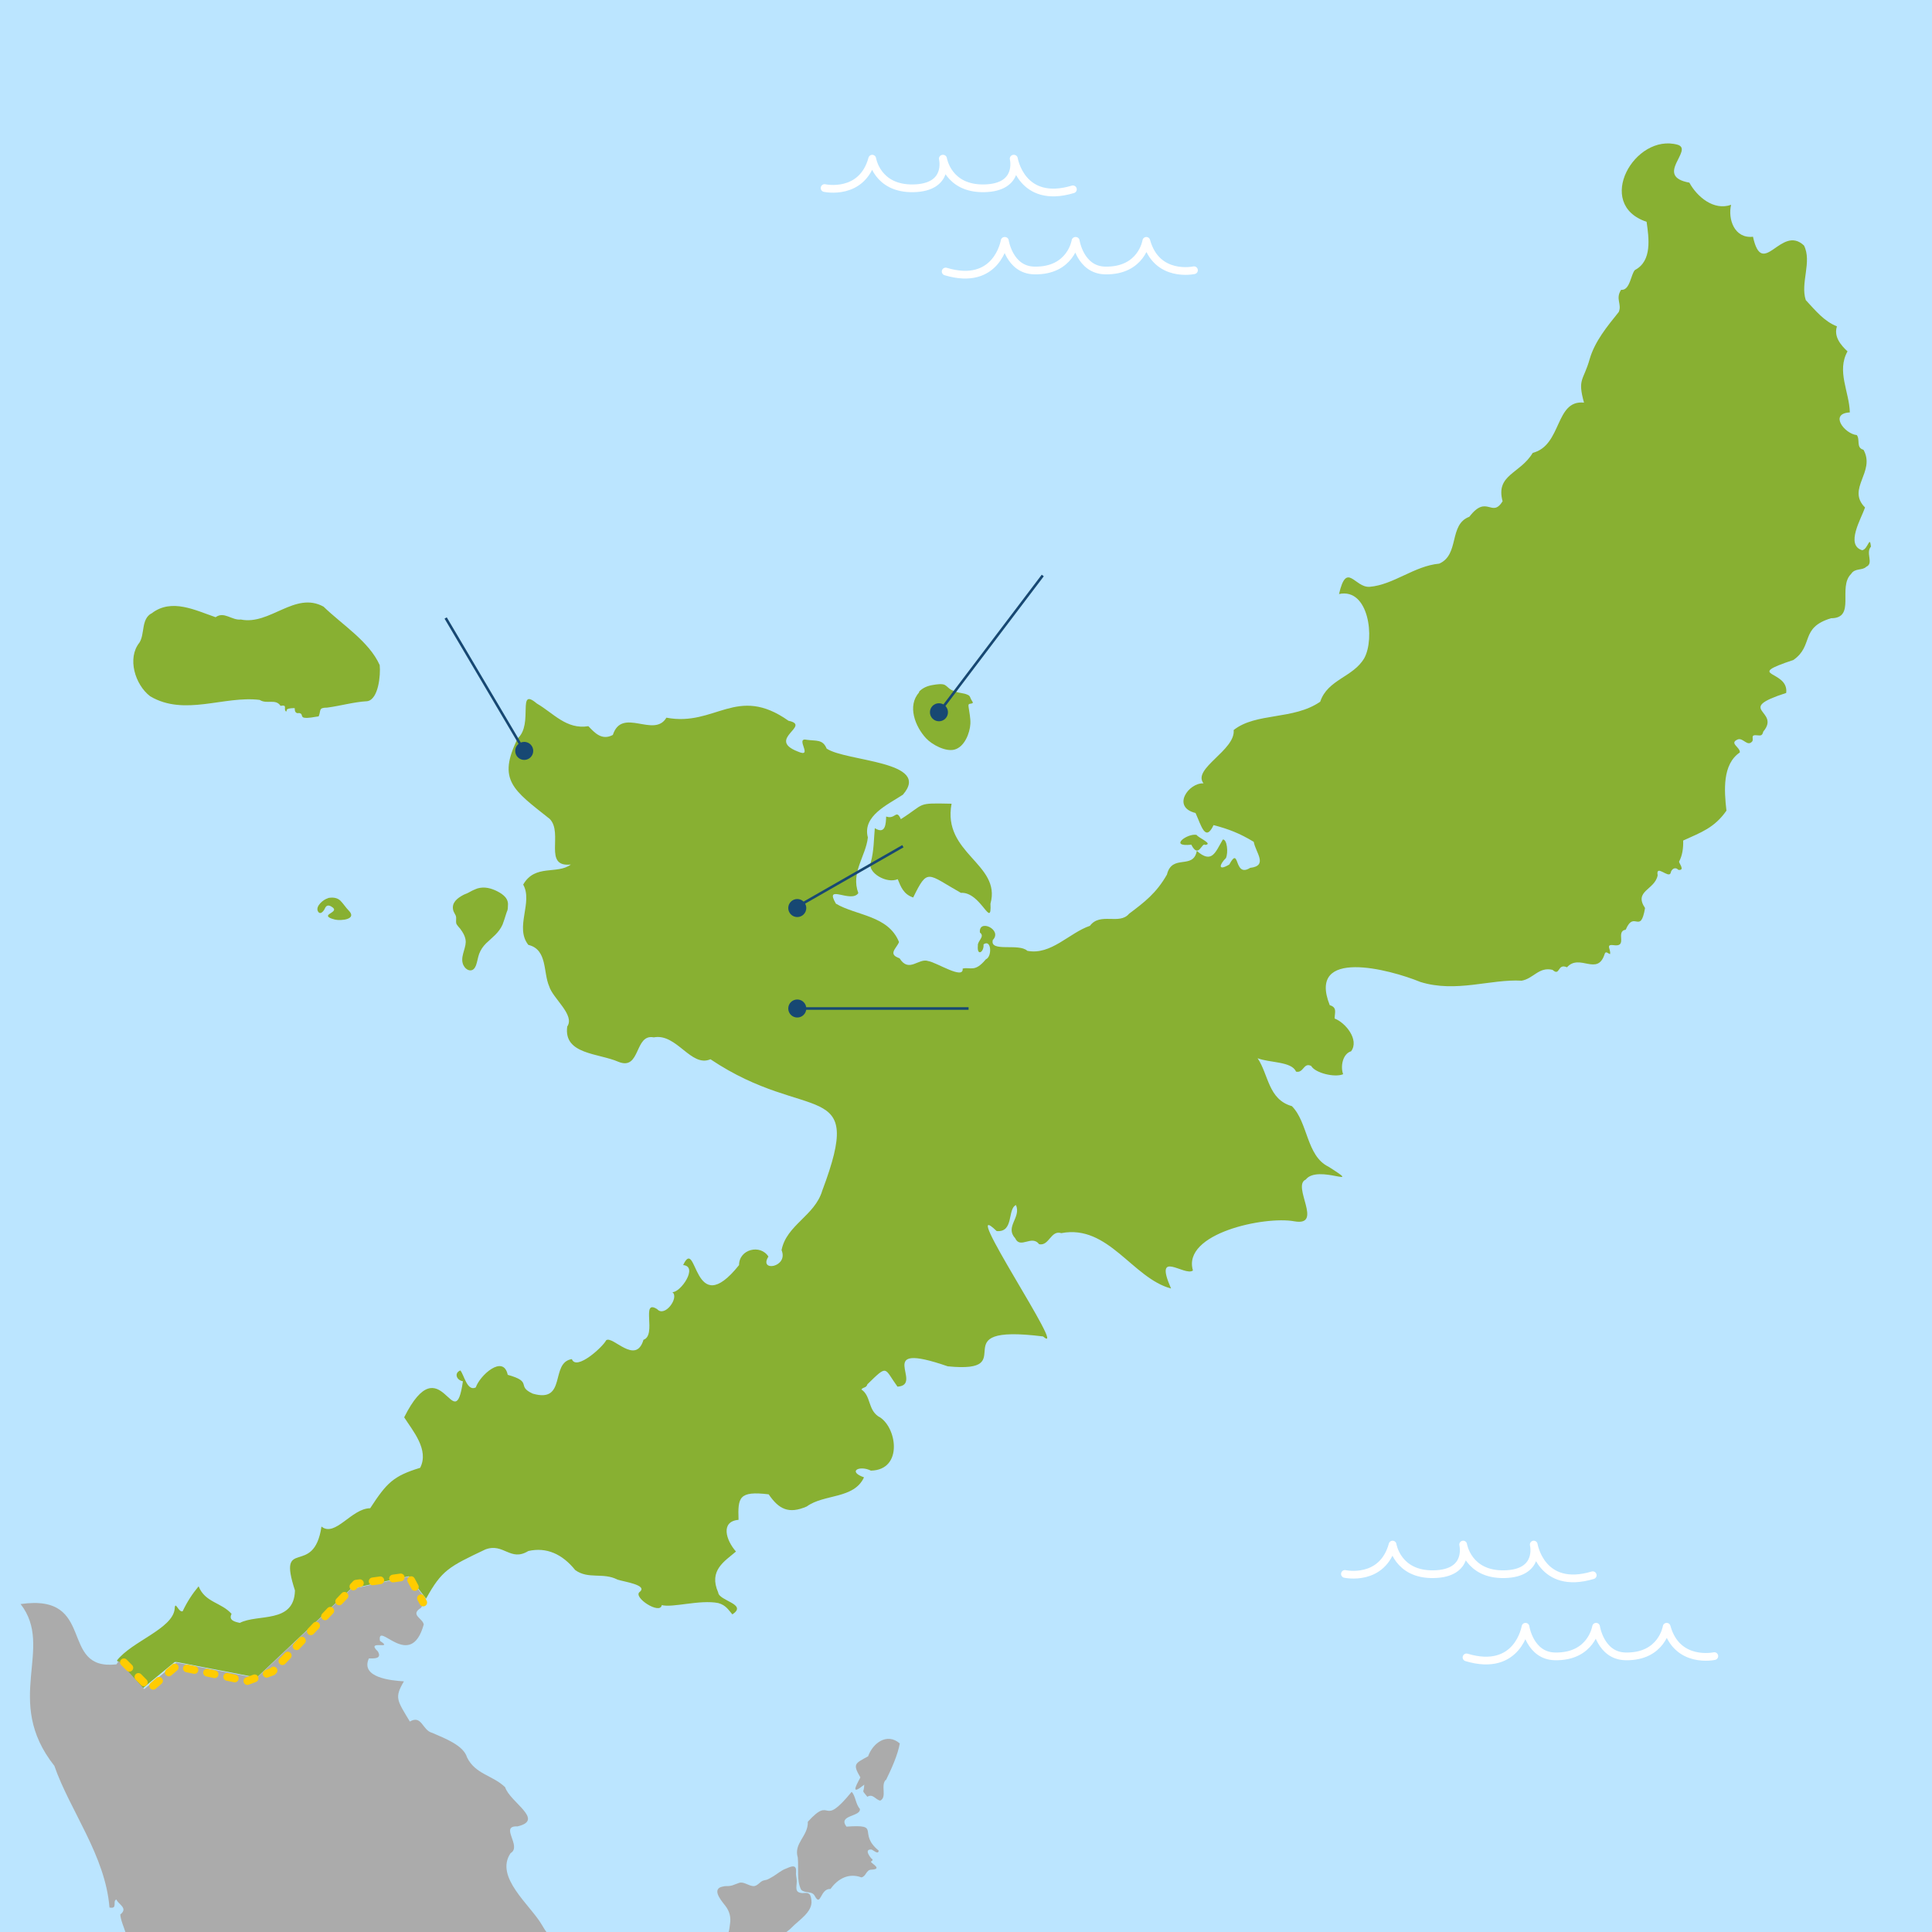 <?xml version="1.0" encoding="UTF-8"?>
<svg id="_レイヤー_1" xmlns="http://www.w3.org/2000/svg" version="1.1" xmlns:xlink="http://www.w3.org/1999/xlink" viewBox="0 0 750 750">
  <!-- Generator: Adobe Illustrator 29.6.1, SVG Export Plug-In . SVG Version: 2.1.1 Build 9)  -->
  <defs>
    <style>
      .st0, .st1, .st2 {
        fill-rule: evenodd;
      }

      .st0, .st3 {
        fill: #ababab;
      }

      .st4, .st5, .st6, .st7 {
        fill: none;
      }

      .st5 {
        stroke: #fff;
      }

      .st5, .st7 {
        stroke-linecap: round;
        stroke-linejoin: round;
        stroke-width: 3px;
      }

      .st6 {
        stroke: #174873;
        stroke-miterlimit: 10;
      }

      .st1 {
        fill: #95c435;
      }

      .st8 {
        fill: #174873;
      }

      .st9 {
        fill: #bbe5ff;
      }

      .st2 {
        fill: #88b032;
      }

      .st10 {
        clip-path: url(#clippath);
      }

      .st7 {
        stroke: #fc0;
        stroke-dasharray: 3 5;
      }
    </style>
    <clipPath id="clippath">
      <rect class="st4" width="750" height="750"/>
    </clipPath>
  </defs>
  <g id="bg">
    <rect class="st9" width="750" height="750"/>
  </g>
  <g id="wave">
    <path class="st5" d="M320.1,73s14.5,3.2,18.5-11.4c0,0,1.8,11.8,16,11.5s11.4-11.5,11.4-11.5h.1s1.8,11.8,16,11.5,11.4-11.5,11.4-11.5h.1s2.9,17.9,22.9,11.9"/>
    <path class="st5" d="M463.5,104.9s-14.5,3.2-18.5-11.4c0,0-1.8,11.8-16,11.5-9.7-.2-11.4-11.5-11.4-11.5h-.1s-1.8,11.8-16,11.5c-9.7-.2-11.4-11.5-11.4-11.5h-.1s-2.9,17.9-22.9,11.9"/>
    <path class="st5" d="M522.1,611s14.5,3.2,18.5-11.4c0,0,1.8,11.8,16,11.5s11.4-11.5,11.4-11.5h0s1.8,11.8,16,11.5,11.4-11.5,11.4-11.5h0s2.9,17.9,22.9,11.9"/>
    <path class="st5" d="M665.5,642.9s-14.5,3.2-18.5-11.4c0,0-1.8,11.8-16,11.5-9.7-.2-11.4-11.5-11.4-11.5h0s-1.8,11.8-16,11.5c-9.7-.2-11.4-11.5-11.4-11.5h0s-2.9,17.9-22.9,11.9"/>
  </g>
  <g id="map">
    <g class="st10">
      <g>
        <path class="st1" d="M-267,758.7c7.5-5.8,15.3-2.5,18.3,5.9,4.7-.8,4,1.8,4.9,3.8,1.7,2.4,4.1,4,5.9,6.2-4,1-3.6,4.4-6.6,6.3-2.1,2.5.3,6.4-1.5,9,.3,1.5,7.1,9.2.3,6.6-9.8-2.6-12-12.1-16.8-18.3-2.9-.8-1.1-.9,0-2.3-2.1.7-2.9.6-4.6-1.3-4.1-1.5-11.9,0-12.4-5.9-.8-.8-1,1.1-1.3,1.7-1.6,1.6.4-3.1.2-3.8-3.3-5.9,10-2.9,13.7-8h-.1Z"/>
        <path class="st1" d="M-230.4,796.5c1.8-1.5,2.1,1.6,3.1,2.3-3.4,0-7.7,1.1-3.1-2.3Z"/>
        <path class="st1" d="M-226,798.5c-1.1.6-.6-.9-.6-1.4.4-3.6,4.4,1.6.6,1.4Z"/>
        <g>
          <path class="st2" d="M344.1,317c3.5,1.2,3.8-3.1,5.6,1,9.8-6.2,5.7-6.3,19.7-6-3.7,19.4,19.4,23.3,15.1,38.8.5,10.3-3.7-4.7-11.5-4.2-13.1-7.4-12.8-9.8-18.5,1.8-3.7-1.2-4.8-4.1-6-7.1-4.4,1.9-11.8-2.6-10.5-6.4,1.3-4.6,1.2-9.2,1.6-13.4,4.2,2.6,4.3-1.8,4.4-4.5h0Z"/>
          <path class="st2" d="M356.7,268.6c1.4-1.6,3.5-2.4,5.5-2.7,1.2-.2,3.5-.6,4.6,0,.7.4,1.3,1.1,2,1.6s1.5.7,2.2,1c1.5.6,3.1.5,4.6,1.2.8.3.9.7,1.2,1.4.2.6.7,1.1.9,1.7-.8.8-2-.2-1.7,1.6.3,2.3.8,4.3.7,6.6-.2,3.6-2.3,9-6.2,10-3.4.9-8.7-1.9-11-4.4-4.2-4.5-7.4-12.6-2.7-17.8v-.2h-.1Z"/>
          <path class="st2" d="M462.5,327.9c-9,1-1.6-4.5,2-3.8.6,1.1,6.6,3.5,3.4,3.9-1.4-1.2-2.5,5.5-5.4,0h0Z"/>
          <path class="st2" d="M184.5,345.2c2.6-1.1,5.2-.7,7.7.4,2.2,1,5,2.6,5,5.4s-.4,2.5-.7,3.7c-.4,1.4-.9,2.8-1.4,4.2-1.4,3.2-4,5-6.4,7.3-1.2,1.2-2.1,2.5-2.7,4.1-.5,1.4-.7,3-1.2,4.4-.4,1-1,2-2.2,2s-2.2-1-2.7-2c-1.4-3,.8-6,.9-9,0-1.9-1-3.6-2.1-5.1-.5-.6-1.4-1.5-1.6-2.2-.2-1,.2-2-.2-3-.3-.7-.9-1.5-1-2.2-.6-2.8,1.6-4.5,3.8-5.7.7-.4,1.5-.6,2.2-1,.9-.5,1.8-1,2.7-1.3h-.1Z"/>
          <path class="st2" d="M127.4,348.6c1.7-.3,3.4-.2,4.7,1,1.2,1.2,2.1,2.7,3.3,3.9,3.3,3.4-2.9,4-5.3,3.5-1.1-.3-4-1-2.2-2.2,1.3-.9,2.9-1.6.7-2.9-1.2-.7-2-.4-2.5.8-.4.9-1.7,2.6-2.6,1.2-1.3-2,2.1-4.8,3.8-5.2h0Z"/>
          <path class="st2" d="M59,238c7.7-5.8,16.8-1.1,24.7,1.6,3.3-2.4,6.3,1.3,9.8.9,11.3,2.3,21-11.1,32.1-5,7.2,7,17.7,13.5,21.8,22.7.4,3.9-.5,13.3-4.8,14-5.3.3-10.3,1.8-15.6,2.5-3.5,0-2.3,1.1-3.3,3.4-1.8.2-3.9.8-5.7.5-1.3-.3-.3-1.6-1.9-1.8-1.4.3-1.7-.7-1.7-1.9-.9,0-2.3,0-3,.5-.2.2,0,.8-.4.8-1.1-1.1.8-2.7-2.1-2.2-1.9-2.9-5.3-.5-8.1-2.3-13.9-1.7-29.1,6.5-42.5-1.4-5.9-4.5-9-14.8-4.2-20.8,2.2-3.4.6-9.1,4.7-11.4h.2Z"/>
          <path class="st2" d="M68.6,645.2l31.1,6,36.6-34.5,22.4-4.8,6.7,8.7c6.1-11.1,8.9-12.4,23-19.1,7.1-2.7,9.7,4.9,16.7.6,7.1-1.6,13.2,1.2,18.2,7.4,5.1,3.7,10.8.8,16.4,3.7,2.3.8,12,2.1,8.6,4.8-2.7,2.1,8,9,8.6,5.1,4.3,1.1,14.8-2.2,21.9-.8,3,.8,4,2.7,5.5,4.4,6.1-4-5.2-5.2-5.5-8.5-3.8-8.6,2.5-12.1,6.9-15.9-3.9-4.4-6.1-11.7,1-12.3-.3-8.7.1-11.3,11.7-9.9,3.9,5.7,7.7,7.8,14.8,4.7,6.7-4.9,18.3-2.8,22.2-11.3-6.5-2.3-1.8-4.8,2.7-2.6,12.8-.3,10-17.5,2.8-21.1-4-2.8-2.8-7.9-6.5-10.4.6-1,1.9-.5,2.3-2,8.1-7.9,6.4-6.4,11.7.9,10.7-.7-10-18.1,19.5-7.9,29.9,3-3.9-16.7,37-11.6,10.5,9.1-33.8-56.2-18-40.9,6.8.6,4.1-8.6,7.5-10.1,2.1,4.9-4.4,8.4-.3,12.9,2,4.3,6.4-1.5,9.3,2.3,3.9.8,4.5-5.6,8.6-4.3,18.3-3.5,27.6,17.5,42.6,21.5-6.9-15.7,5.3-4.5,8.5-7-4.3-14.4,27.8-21.2,39.3-19.1,11.6,2.1-1.1-13.8,4.5-16.2,4.7-6.1,23.2,4.1,8.8-5-8.6-4.2-7.9-17.2-14.2-23.5-9.2-2.6-9-12.2-13.3-18.6,4.5,1.8,13.3,1.2,14.9,5.2,3,.7,2.9-3.7,5.9-2.2,1.6,2.8,9.3,4.6,12.4,3.2-1.1-3-.2-7.9,3.1-8.9,3.3-4.5-2.3-11.2-6.4-12.7,0-2.3,1.1-4.3-1.9-5.2-8.9-22.4,23.3-13.9,35.2-9,13.9,4.3,27.2-1.2,39.3-.5,4.6-.8,6.7-5.5,12-4.2,3,2.7,1.8-2.7,5.6-1,4.9-5.5,11.8,3.6,14.6-5.1.4-1.4,1.3-.3,2.1,0,.5-1.7-1.9-3.9,1.3-3.5,5.9.9.6-5.3,4.8-6,3.3-7.8,5.7,2.2,7.5-8.4-4.5-6.7,3.8-7,4.9-12.7-.8-4.5,4.1,1.2,5-.8.3-1.6,1.7-2.7,3.1-1.3,2.5.2.4-2.2.2-3.2,1.3-2.4,1.7-5.3,1.6-8.2,7-3.2,12.1-4.9,16.8-11.6-.9-7.9-1.6-18,5.2-22.6.2-2.1-4.4-3.6-.7-5.1,2.1-.6,3.7,3.1,5.6.7.4-1-.6-2.3,1.1-2.3s2.6.7,3.1-1.4c7-8.3-11.6-8.4,8.9-15,1.1-9.1-17-6.2,2.8-12.8,8-5.6,2.4-12.5,14.6-16.2,9.8,0,2.5-12,7.8-17.2,1.5-2.4,4.3-1.2,5.9-2.8,3-1.3-.4-5.4,1.8-7.8-.5-4.6-1.1,1-3.4,1.4-6.6-2-.4-12.2,1.1-16.6-7.3-7.3,4.2-13.8-.6-22.4-3-.8-1.2-3.9-2.6-5.7-4.8-.5-10.8-8.4-2.7-8.8-.2-8-5.2-16-.9-23.7-2.7-2.5-5.4-5.8-4.1-9.7-5-2-8.3-6.1-12.1-10.2-2.2-6.6,2.5-14.9-.7-21.2-8.9-8.4-16.1,13.4-19.8-3.4-7.2.8-9.8-6.8-8.5-12.4-6.7,2.4-13.2-3.1-16.2-8.6-13.9-2.5,1.8-12.7-4.5-14.7-16.7-4.7-32.5,23.1-12.1,29.9.9,6.3,2.2,15.2-4.5,18.7-1.6,1.5-1.9,8.1-5.4,7.7-2.3,3.6.4,5.5-.9,8.6-4.5,5.6-9.3,11.4-11.3,18.3-2.4,8.5-4.8,7.5-2.2,16.9-11.3-1.2-8.5,16.6-19.9,19.5-4.9,8.2-14.5,8.4-11.7,18.8-4.2,6.7-6.1-2.9-12.9,6-8.1,3-3.7,14.7-11.7,18.2-9.7.9-17.7,8.2-27,9-5.9.4-8.9-10.1-11.9,2.8,11.6-2.5,14,17.3,9.8,24.9-4.3,7.4-14.2,8.2-17.1,16.9-10.4,7.2-24.9,4.1-33.6,11,.8,7.8-16.2,15-11.7,20.7-5.8-.3-12.5,9.2-3.1,11.5,2.2,4.8,3.8,11.5,7,4.7,5.7,1.5,10,3.1,15.6,6.5.7,4.1,5.7,9.3-1.4,10.1-6.5,4.1-3.9-9-8.1-1.3-4.7,2.8-3.7-.2-1.3-2.5,1-2.2.4-7.4-1.2-7.2-2.9,4.9-4.2,9.6-10.1,4.4-1.4,7.5-9.6,1-11.6,9.2-4.1,7.2-8.7,10.7-14.7,15.2-3.7,4.5-11.2-.7-15.2,4.7-8,2.7-15.1,11.5-24.3,9.7-3.3-3.1-14.7.7-13.4-4.2,3.9-4-5.6-8.4-5-2.9,2.1,1.6-1,3.2-.8,5.1-.4,4.4,2.5,2.4,2.2-.5,3.1-2.2,3.4,4.8.9,5.8-4.3,5.2-5.9,2.9-9,3.6.5,4.5-10.1-2.4-13.3-2.9-3.8-1.4-7.5,4.8-11.2-1.1-4.7-1.6-1.2-3.8-.2-6.3-4.2-10.4-16.6-10.2-24.5-14.9-4.7-8,5.9,0,8.7-4.1-3-8,2.9-14.3,3.7-21.6-2.2-8.4,7.7-12.7,13.6-16.6,11.4-13.1-22-12.8-29.6-17.9-1.5-3.7-4.1-2.9-7.6-3.4-5.1-1.2,2.9,7.4-3.7,4.5-12.2-4.8,5.6-10-3.5-11.9-20.1-14.2-28.4,2.4-47.4-1.2-4.8,8.1-17.2-4.3-20.8,6.7-4.3,2.3-7.1-.9-9.5-3.4-8.5,1.4-13.6-5.1-20-8.8-7.9-6.7-1.2,7.9-7.4,13.5-8.1,16.3-1.7,20.1,12.4,31.3,5.4,5.5-2.7,18.9,8.2,17.7-5.3,4-13.9-.3-18.5,7.8,3.9,6.9-3.4,16.6,2,23.4,7.5,1.8,5.7,10.7,8.1,16.1,1.4,4.7,10.1,11.1,7,15.6-1.5,10.9,12.2,10.3,19.9,13.7,8.7,3.5,6.1-11,13.7-9.5,8.9-1.7,14.4,11.8,22,8.5,37.9,25.4,60.2,6.4,43.4,51-2.9,9.8-13.9,13.3-15.8,23.1,2.8,6.7-9,8.6-5.1,2.5-3.1-4.9-11.4-2.9-11.4,3.3-18,22.5-16.2-11.8-21.7,0,6,.5-1,10.7-4.2,10.5,2.8,2-2.9,10-5.9,6.6-6.5-4.1,0,10.1-5.3,11.9-3,10.1-12-1.8-14.5.2-1.2,2.5-11.6,12-13.3,7.3-8.6,1.3-1.8,17.3-15.2,13.4-6.6-3,.3-4.5-9.7-7.3-1.7-8.1-10.9.3-12.4,4.9-3.4,1.7-4.6-5.1-6-6.6-2.5,1-1.5,3.8,1,4.2-3.3,23-8.4-14.8-22.8,14,3.3,5.2,9.8,12.6,6.2,19.6-10.5,3.2-13,5.9-19.4,15.7-7.2,0-13.6,11.4-18.9,7.1-3,20.2-17.3,3.3-10.3,24.8-.3,13-14.4,9-21.4,12.6-1.9-.4-4.5-1-3.2-3.5-4-4.5-10.3-4.4-12.8-10.7-2.5,3-4.5,6.1-6.2,9.7-1.7.5-2.9-4.5-3.1-.9-.8,7.7-16.7,12.6-22.4,20l9.9,10.9,12.5-10.3h.8Z"/>
        </g>
        <g>
          <path class="st0" d="M271.4,869.3c.4-.6.8-1.1,1-1.7.3-.6.3-1.3.4-1.9.1-.7.3-1.4.3-2.1s-.3-1.8-.2-2.7c0-.8,0-1.5-.2-2.2-.3-.9-1.8-2.4-1.5-3.3.3-1.2,4.1-.6,5.1-.6,2.1,0,3.9.5,5.1,2.3.8,1.1,1.7,2.4,1.6,3.8,0,.6-.2,1.1-.3,1.7-.1.6-.5,1.1-.8,1.6-.2.5-.2.8,0,1.3.2,1.1.1,2.2.4,3.3,0,.5,0,.9.2,1.4,0,.4.3.8.4,1.2,0,1.1-.6,2-1.3,2.7-.4.4-.8.8-1.4,1-.6,0-1.2,0-1.7.5-.5.3-.7.9-.9,1.5-.3,1.5,0,3.2-.1,4.7-2.7.2-3.9-.7-5.5-2.8-.7-.9-1.4-1.5-2.4-2-.8-.5-2-.9-2.2-1.9-.1-.7.2-1.3.6-1.9.4-.6.9-1.1,1.5-1.6.3-.3.7-.5,1-.8.4-.4.6-1,.9-1.5Z"/>
          <path class="st0" d="M157.3,796.1c2.7-.4,5.4,2,5.6,4.7,2.7-.9,4.5,1.5,2.9,3.8-2.6.9-9.1-3-9.8,2-5.2-4.2-8.3-10.9,1.3-10.5Z"/>
          <path class="st0" d="M248.8,776.7c2.8-1.4,6.1,0,7.6-2.9-.3,5.9,7.2,9.1,6.3,15.6-3.6-9.3-13.1-2.2-13.3-10.3-1.3,0-1.7-1.7-.6-2.4h0Z"/>
          <path class="st0" d="M288.5,780.3c-.4-1.2-1-2.4-1.2-3.7-.1-1.2.7-2.2.5-3.4,0-.8-1-1.7-.8-2.4.4-1.2,1.9-.6,2.8-.5.6,0,1,0,1.5-.2.7-.4,1.5-.6,2.3-.7,1.3,0,2.5.8,3.4,1.6,1.4,1.1,2.8,2.4,4.4,3.1,1.2.5,2.3.3,3.5,0,1.1-.3,2.9-.6,3.9,0,1.1.8-.3,2-.9,2.6-1.1,1-2.1,2-2.7,3.4-.5,1.1-.8,1.8-2,2.4-1.4.7-3.2,1.1-4.4,2.1-1.1.9-.9,1.8-.5,3,.5,1.5.8,3.1.4,4.6-.3,1-1.2,2.5-2.5,2-1.1-.4-1.7-1.8-2.4-2.7-.9-1.1-2.1-2-3.1-3.1-1.1-1.2-1.6-2.6-1.7-4.2-.1-1.4-.1-2.7-.6-4h.1Z"/>
          <path class="st0" d="M283.4,754c-.7.2-1.5.4-2.2.5s-1.6.6-2.3.6c0-1,1.6-1.8,2.3-2.4,1.8-1.6,1.9-3.6,2.2-5.9.4-2.5-.2-4.8-1.7-6.8-1.1-1.5-4.9-5.6-2.4-7.2.5-.3,1.5-.5,2.1-.6,1.1,0,1.8,0,2.9-.3.9-.3,1.8-.7,2.7-1,1.8-.5,3.6,1.2,5.5,1.3,1.4,0,2.3-1.4,3.4-2,.6-.3,1.2-.3,1.8-.5.8-.3,1.6-.8,2.3-1.2,1.7-1,3.2-2.4,5.1-3.1.8-.3,2.3-1.1,3.2-.8,1,.4.7,1.9.7,2.8s.3,1.9.3,2.9c0,2.3-1,4.4,2.2,4.6.9,0,2-.3,2.7.4.6.6.7,1.7.8,2.5.5,4.4-4.9,7.6-7.6,10.4-.7.8-1.6,1.3-2.4,2.1s-1.3,1.7-2.2,2.4c-1,.8-2.3,1-3.3,1.7-.7.5-.6,1-.7,1.8,0,.9-.4,1.6-.9,2.3-1.2,1.5-3,1.1-4.4,0s-1.3-3.1-1.1-4.8c-1.7-.2-3.4-.2-5.1,0-1.3,0-2.4-.3-3.8.2h-.1Z"/>
          <path class="st0" d="M338.5,721.7c-1-1-3.1-4-.1-3.7.7.3,2.6,2.1,2.7.4-8.4-6.9,1.3-10.3-12.5-9.3-3.5-4.6,5.7-3.8,5.2-6.9-1.7-1.9-1.7-5.2-3.2-6.6-12,14.7-7.3.9-17,11.6.2,5.6-5.6,8.3-3.9,13.9.4,4-.5,9,1.3,12.5,1.7,1.6,4.3.2,5.4,2.6,2.3,4.1,2-3.2,6-2.9,2.9-4.1,7.2-6.3,12-4.5,1.9-.4,1.8-3,3.9-3,4.2-.2.5-2.1-.2-3,.2-.6.9-.3.5-1.2h0Z"/>
          <path class="st0" d="M343.9,690.9c-2.2,2.1.6,6.7-2.2,8.1-1.9-.4-2.8-2.8-5-1.5-2.5-3.1-1.3-1.1-1.2-4.7-5.2,4.2-3.5.9-1.5-2.8-3.1-5.3-2.1-5.4,3-8.2,1.8-5.1,7.3-9.3,12.3-5-.8,4.5-3.2,9.8-5.4,14.3v-.2h0Z"/>
          <path class="st0" d="M332.9,801.6c.5-.7,1.3.3,2,.2.8-.2,1.1-1.1,1.7-.3.9,1.7,3.4.3,3.2,3.1-1.7,5.8-12.7,2.9-6.9-3h0Z"/>
          <path class="st0" d="M323.3,820.8c-.8,5.2-5.4-6.4-1.9-4.9-.9,2.3,2.7,2.2,1.9,4.9Z"/>
          <path class="st0" d="M50.2,862.6l10.7,8.1,11.6-6,2.4,15.3,9.6,8,13.6-2.6c0-7.1,1-14.5,6.3-19.8.9-13.8,12.7-25.1,22.6-28,3.6-2.3,6.4-15.5,1.1-19.2-9.6-2.9,3.8-9.1-4.4-10.6,6.6-15.7,13.5-.6,20.6-8-4.9-21.4,20.5-4.9,22.6-16.8-2.5-3.8-19.2-8.1-13.4-15.5,5.6,2,17.6,9.3,24,2.6.2-3.2-2.4-8.6,2.5-6.4,7.1,2,7.6,9.1,13.4,2.2,15.3,5.9,21,30,37.9,35.4,4,.7,9,3,11.8,6.6.4,5.2,4.3,3.9,7.8,4.4,4.3,1.9,1.9-6.5,4.3-8.6-1.9-.9-2.9-3-1.9-5.1,3.3-2.1-3.2-6.4.6-6.2-2.3-1.9-4.4-4.3-5.1-7.8-.4-6.2-10.2-13-13.4-19.3-10.1-1.4-19.9-9-25-18-4.5-7.8-18.5-18.6-12.2-27.9,4.6-2.7-4.5-10.7,2.7-10.4,10.7-2.5-2.9-9.3-4.8-15.2-4.7-4.6-11.6-5-14.8-11.6-1.4-4.7-8.7-7.4-13.5-9.5-3.9-1-4-7.1-8.7-4.4-4.9-8.2-6.1-9.2-2.3-15.6-4.8-.3-17-1.4-13.6-8.9,1.8,0,5.2.3,3.5-2.7-5.1-4.8,6.6-.4.8-4.1-1.2-8.2,11.9,12.1,17-6.4-.5-2.5-5.5-3.7-1-6.5.6-1.2,1.2-2.3,1.8-3.3l-6.7-8.7-22.4,4.8-36.6,34.5-31.1-6-12.5,10.3-9.9-10.9c-.3.4-.6.9-.9,1.3-22.7,2.6-7.4-27.7-37.2-23.4,13.3,17.1-7,37.4,13.1,62.8,6,17.3,19.8,34.8,21.4,55,3.4.7,1-2.6,2.7-3.1.7,1.9,4.7,3.3,1.5,5.8.3,4.5,4.9,10.2,1.3,13.8-.9.8-.6,2.1-.3,3.1-1,2.1-3.3-.2-3.4,2.8,3,8.5,4.5,22.8,13.7,12.1,2.6,2.8-1.5,2.4-1.2,5.9.4,5.3,1.3,12.6,8.2,11.8-2.7,6.3-1.8,13.2-4.1,19.8-5.7-.5-5.8-.6-5.9,5.9-4.9.8-7.9,3.9-11.3,6.2-2.4,2,0,3.7-2.2,5.6-2.5-2.9-13.8-2.7-9.6,4.2-10,1.1-4.1,4.3-8,6.8l16.9,29.5,9.6-8.1h-.2Z"/>
        </g>
        <g>
          <path class="st0" d="M353.9,1032.2c6.7-1,4.4,7.3-.3,6.6-1.4-1.3-6-.3-3.4-3.3,1.7-.8,1.3-3.7,3.7-3.4h0Z"/>
          <path class="st0" d="M489.7,992.6c2.6-1.2,5.3-2,7.8-3.4,1.8-1.1,3.5-2.3,5.6-2.9,2.2-.7,4.2-1.4,6.1-2.7.6-.4,3.8-3,4.3-1.8.7,1.5-3.1,4.6-4,5.3-3.7,3-7.9,5.5-11.8,8.3-2.8,2-5.1,4.4-7.7,6.7-2,1.8-3.5,1.9-5.3,0-.2-.2-1.3,0-1.7,0-.6-.4-.6-1-.5-1.6,1.9-.5,2.1-1.7,2.7-3.1.4-.8,1-1.3,1.6-2,1-1.1,1.6-1.9,3-2.5v-.2h-.1Z"/>
          <path class="st3" d="M17.1,839.3c-4.2-1-8.3-.6-9.4,3.6-5-5.1-5.6-.6-8,4.9-5.6,3.1-9.7,8-13.5,13.9-2.9,6.6-14.6-5.2-16.8,2.1,8.3-2.5,5.7,3.4,6.3,8.5,4.6.9.5,3.3-.1,4.3,4.8,2.6-1.6,4.9-3.3,1.2.2-4.5-4.2-1.6-5.8-1.3-1.6-8-8.3-10.6-8.5.2-3.2,2.8.5,1.6,1.6,3.8,2.4,1.3,4.7,5.9-.4,4.9-9.7,5.2,5.2,15.4,6.4,2.9.7-10.1,1.3-.8,3.4,0,.3-1.3-.5-7,2-4.7,3.4,6.1-5.2,13.9-.5,16.7,2.4-7.4.2,2.1,5,1.6.3,4.7-2.8,0-4.7.5-2.1.9-4,1.5-6.1,2.3-3.4-2-2.7,1.1-3.2,3.3-3.6,1.9-8.4-2.7-11.9,1.9-1.8,3.8,4.8,7.4,7,9.7-5.5,2.3,6.7,1.9,8,4.1.7,4.8-6.1,0-1.1,3.5-3.5,4.1-8.3-6-11.1-8.1-8.3,1-12.8-10.9-18.8-3.3-3,5.6-7.7,8-6.7,14.5-2.8.5-6.5,1-9.1-.3.2-3.3-2.2-2.2-4.2-2.6.9,12.3,1.8,25.1.8,37,9.4,12.1,4.5-23.3,4.5-29.3,6.8-4.9,7.7-1.4,2.1,2.5,2.9,7.6,17.1,26.4,3.9,27.7-1.1,1.1.6,3.1,1.4,3.8,4.3,3,13.1-5.1,16.9,1.5-2.9,0-7.1-3-9.3-.4-.9,6,5,4.4,5.5,7.9-.4,1.9-3.5.2-4.6,1.5-2,4.5,8.3,0,4.9,4.5-2.6,3-13,2.6-7,6.1-2.3,8.9,12.2,8.4,19.3,7,22.9-2.6-27.2,7.4-16.5,15.7,2.2,6.4-.9,23.2,5.6,17.5,3.5-.9-4.1-8.9.5-11.3,11.6-4.6,4.1,1,4.6,4.9,5-1.2,18.3-4.5,9.8,3.3-.6-8.2-8.9,2.4-1.9,5.7-2.9,3.3-5,7.8-4.5,12.3,7.8,4.5-7.6,15.5-3.5,30.3-3.8.6-1.2,2.6-1,5.5-1.9,1.3-1.1,4.2-.9,6.4,4.2,3.3,11.1,5,16.7,5.6,10.1,9.1,11.8,2.1,20.3-5.1,13.8-11.7,27.1-5.5,41.3-10.7,4.7-11.5,9-6.2,14.2-15.3,2.9-8.4,8.1-16.7,16-22,1.8-1.4,3.7-.5,5.7-.6,3.2-.6,2.6-6.3,6.2-5.6,4.2-3.5,10.8-.9,8.5-8.8,29.3-14.2,14.7,13.3,44.6-22.3,10.5.9-6.1-6.7,15.5-12.1,10.6-21.7,15.1.5,12.8-22.1,2.4-6.7-4.4-6.7-8.7-7.7-1-23.9-7.3-13-26.3-8.8-14.1-1.6-5.7,24.7-15.3,20.3.4-3.7-3-3.6-2.4-.5-7.4,1-8.4-4.2-7.6-9.4-1.5-.2-3.8-.2-2-2.4,5.2-3.7-.2-11.4-3.7-14-7.9-.7-.9-12.8-10.6-12.7-9.4-3.5,9.8,3.9,8.9-2.9-1.1-2.9-6.2-10.1.2-9.6,6.6-5.8,9.1-17.6,18.7-20.2,1.1-4.2.7-9.9.8-15.7l-13.6,2.6-9.6-8-2.4-15.3-11.6,6-10.7-8.1-9.6,8.1-16.9-29.5c-.8.5-1.9,1-3.6,1.4-3.3,4.5-.7-3-3.1-3.3l.2.5h0Z"/>
        </g>
      </g>
    </g>
  </g>
  <g id="area">
    <polyline class="st7" points="48.1 645.3 58.2 655.5 68.4 646.8 96 652.6 105.8 648.9 138.2 614.8 158.8 611.9 164.3 622.1"/>
  </g>
  <g id="line">
    <circle class="st8" cx="309.5" cy="391.5" r="3.5"/>
    <circle class="st8" cx="203.5" cy="291.5" r="3.5"/>
    <circle class="st8" cx="309.5" cy="352.5" r="3.5"/>
    <line class="st6" x1="309.5" y1="391.5" x2="376" y2="391.5"/>
    <line class="st6" x1="173" y1="239.9" x2="203.5" y2="291.5"/>
    <circle class="st8" cx="364.5" cy="276.5" r="3.5"/>
    <line class="st6" x1="404.8" y1="223.4" x2="363.8" y2="277.5"/>
    <line class="st6" x1="350.5" y1="328.5" x2="308.4" y2="352.6"/>
  </g>
</svg>